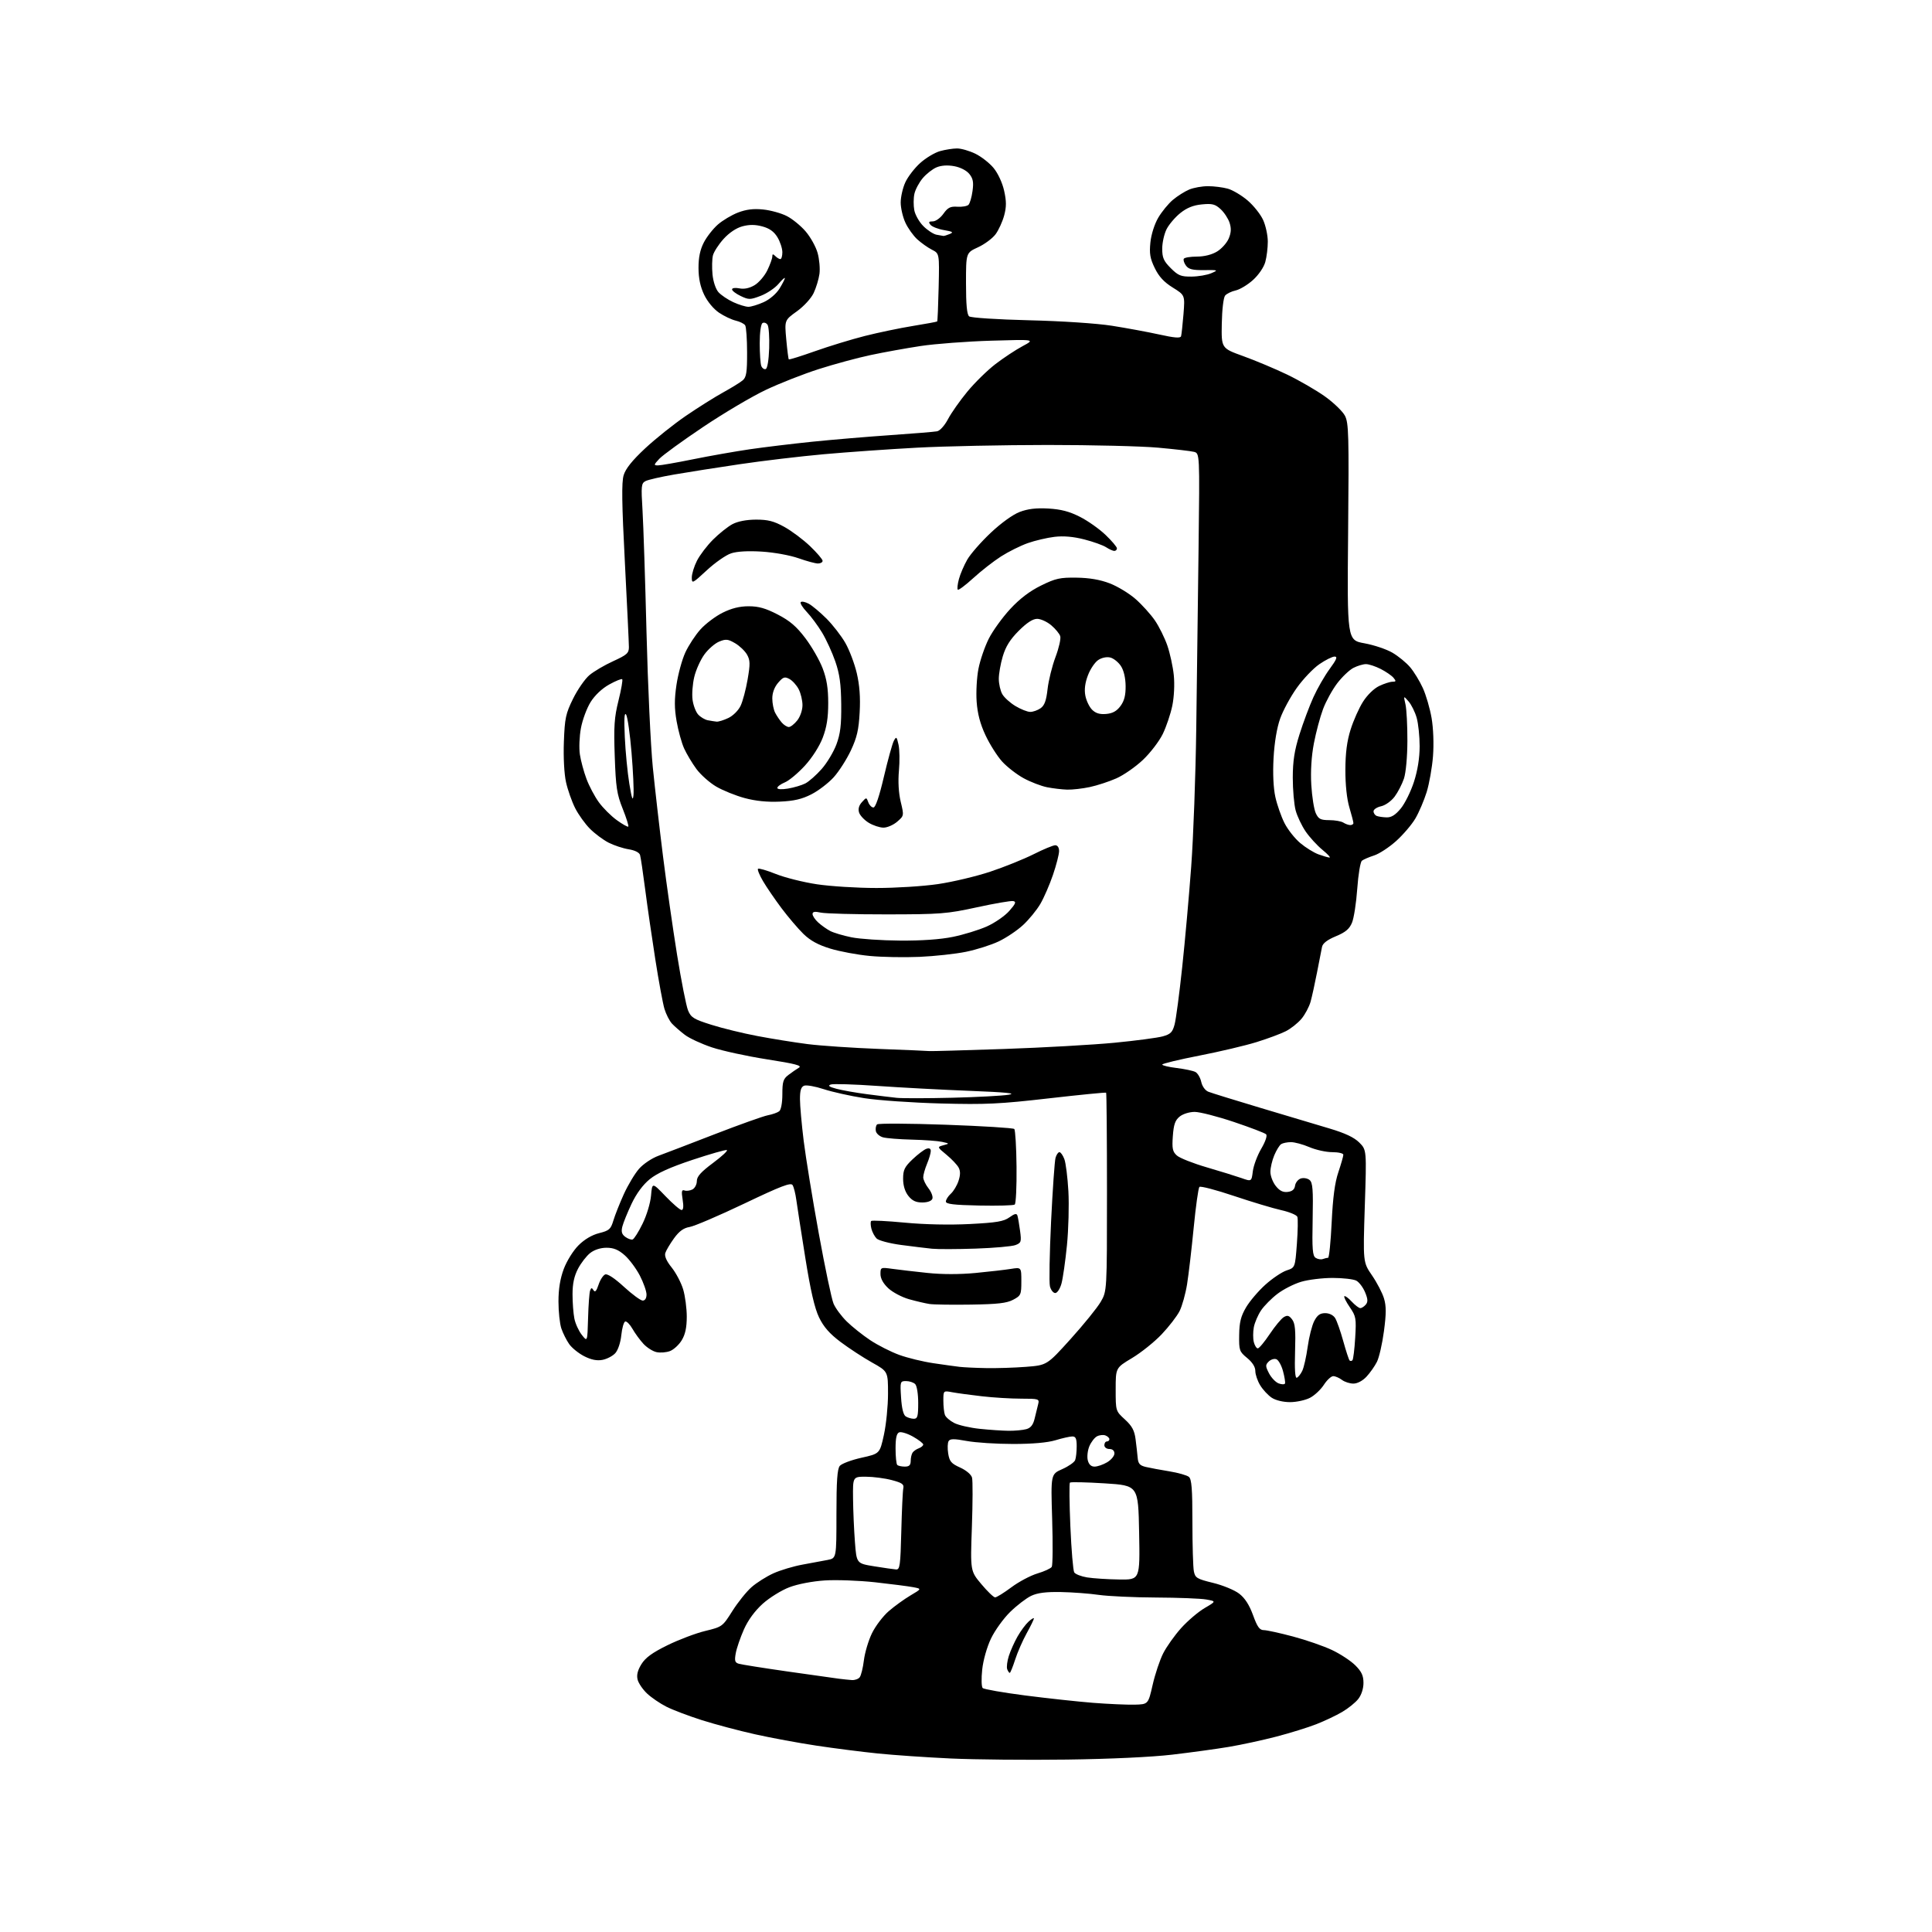 <?xml version="1.0" encoding="UTF-8" standalone="no"?>
<svg 
  version="1.1" 
  xmlns="http://www.w3.org/2000/svg" 
  xmlns:xlink="http://www.w3.org/1999/xlink" 
  xmlns:svg="http://www.w3.org/2000/svg"
  xmlns:rdf="http://www.w3.org/1999/02/22-rdf-syntax-ns#"
  xmlns:cc="http://creativecommons.org/ns#"
  xmlns:dc="http://purl.org/dc/elements/1.1/"
  viewBox="0 0 768 768"
  width="768"
  height="768"
>
<style>svg {background-color: white; }</style>"
<path stroke="none" fill="black" fill-rule="evenodd" d="M424.00,699.46C408.32,699.67 387.62,699.47 378.00,699.03C368.38,698.58 355.32,697.69 349.00,697.04C342.68,696.40 331.72,695.00 324.66,693.94C317.59,692.88 306.57,690.84 300.16,689.41C293.74,687.98 284.23,685.45 279.00,683.79C273.77,682.12 267.45,679.73 264.94,678.46C262.43,677.20 258.97,674.84 257.25,673.23C255.53,671.62 253.82,669.12 253.46,667.68C253.00,665.86 253.46,663.99 254.97,661.54C256.58,658.94 259.29,656.97 265.32,654.01C269.82,651.80 276.58,649.24 280.34,648.33C287.11,646.69 287.22,646.60 291.14,640.39C293.32,636.94 296.75,632.67 298.76,630.91C300.77,629.14 304.68,626.67 307.45,625.42C310.23,624.16 315.43,622.61 319.00,621.96C322.57,621.32 327.07,620.48 329.00,620.10C332.50,619.41 332.50,619.41 332.50,601.87C332.50,588.74 332.83,583.92 333.83,582.71C334.56,581.83 338.44,580.37 342.44,579.48C349.72,577.86 349.72,577.86 351.36,570.40C352.26,566.30 353.00,558.94 353.00,554.06C353.00,545.17 353.00,545.17 346.63,541.61C343.13,539.65 337.53,535.99 334.18,533.48C329.76,530.16 327.42,527.48 325.59,523.70C323.82,520.03 322.21,513.05 320.12,500.00C318.49,489.82 316.89,479.48 316.55,477.00C316.22,474.52 315.55,471.87 315.07,471.10C314.37,469.98 310.56,471.43 295.85,478.45C285.76,483.26 275.99,487.44 274.15,487.74C271.73,488.14 270.00,489.40 267.93,492.25C266.36,494.42 264.80,497.05 264.47,498.08C264.08,499.32 264.94,501.29 266.99,503.84C268.71,505.98 270.76,509.88 271.56,512.52C272.35,515.16 273.00,520.06 273.00,523.41C272.99,527.73 272.41,530.45 271.00,532.77C269.90,534.58 267.80,536.51 266.33,537.07C264.86,537.63 262.44,537.82 260.97,537.49C259.49,537.17 257.16,535.69 255.78,534.20C254.41,532.72 252.44,530.03 251.42,528.24C250.40,526.45 249.09,525.13 248.53,525.32C247.96,525.51 247.27,527.95 246.98,530.75C246.68,533.69 245.67,536.70 244.59,537.90C243.57,539.03 241.27,540.23 239.49,540.57C237.25,540.99 235.03,540.54 232.21,539.11C229.99,537.97 227.30,535.80 226.24,534.27C225.17,532.75 223.79,529.97 223.15,528.10C222.52,526.23 222.00,521.41 222.00,517.39C222.00,512.39 222.67,508.28 224.11,504.42C225.31,501.24 227.86,497.14 229.96,495.04C232.33,492.67 235.31,490.91 238.17,490.19C242.18,489.18 242.79,488.64 243.83,485.17C244.47,483.04 246.34,478.32 247.98,474.70C249.63,471.07 252.35,466.53 254.03,464.61C255.74,462.67 259.17,460.37 261.80,459.42C264.38,458.47 274.47,454.61 284.21,450.83C293.95,447.06 303.40,443.69 305.21,443.34C307.02,443.00 309.06,442.28 309.75,441.74C310.49,441.15 311.00,438.40 311.00,434.95C311.00,430.00 311.35,428.88 313.39,427.32C314.71,426.32 316.59,425.02 317.57,424.43C318.98,423.60 316.26,422.88 304.93,421.11C296.99,419.87 287.12,417.72 283.00,416.35C278.88,414.97 274.02,412.73 272.22,411.35C270.42,409.98 268.12,407.97 267.12,406.90C266.12,405.82 264.78,403.19 264.13,401.05C263.49,398.91 261.85,390.04 260.49,381.33C259.12,372.62 257.31,360.10 256.46,353.50C255.61,346.90 254.70,340.77 254.43,339.87C254.13,338.88 252.36,337.99 249.88,337.60C247.65,337.24 244.07,336.06 241.93,334.97C239.80,333.88 236.47,331.40 234.53,329.46C232.59,327.52 229.93,323.81 228.62,321.22C227.31,318.62 225.68,313.99 225.00,310.93C224.27,307.64 223.92,301.05 224.15,294.87C224.50,285.48 224.88,283.69 227.80,277.75C229.60,274.11 232.51,269.90 234.28,268.40C236.05,266.90 240.31,264.39 243.75,262.83C249.20,260.34 250.00,259.63 250.00,257.24C250.00,255.73 249.28,240.58 248.40,223.57C247.18,200.18 247.06,191.73 247.91,188.91C248.68,186.32 251.32,183.03 256.46,178.23C260.54,174.42 267.85,168.59 272.69,165.28C277.54,161.97 284.20,157.78 287.50,155.97C290.80,154.15 294.29,152.00 295.25,151.18C296.69,149.95 297.00,148.01 296.98,140.10C296.98,134.82 296.63,129.97 296.22,129.33C295.82,128.69 294.13,127.85 292.49,127.46C290.85,127.08 287.84,125.66 285.82,124.30C283.66,122.84 281.22,119.90 279.91,117.16C278.38,113.96 277.68,110.62 277.67,106.50C277.66,102.34 278.31,99.25 279.77,96.41C280.93,94.15 283.44,90.95 285.34,89.28C287.24,87.61 290.87,85.45 293.40,84.48C296.69,83.23 299.56,82.88 303.38,83.28C306.33,83.58 310.55,84.75 312.76,85.88C314.98,87.01 318.36,89.77 320.27,92.01C322.19,94.25 324.33,98.09 325.01,100.55C325.70,103.00 326.03,106.74 325.75,108.86C325.46,110.98 324.42,114.41 323.44,116.49C322.43,118.62 319.53,121.78 316.75,123.77C311.86,127.29 311.86,127.29 312.55,134.90C312.93,139.08 313.38,142.66 313.56,142.85C313.73,143.04 318.41,141.58 323.96,139.61C329.51,137.64 338.44,134.91 343.79,133.55C349.15,132.20 357.75,130.40 362.90,129.57C368.06,128.73 372.40,127.93 372.55,127.78C372.70,127.62 372.96,121.49 373.13,114.14C373.43,100.78 373.43,100.78 370.47,99.27C368.83,98.44 366.21,96.58 364.62,95.13C363.04,93.68 360.91,90.70 359.90,88.50C358.88,86.30 358.04,82.70 358.04,80.50C358.04,78.30 358.86,74.70 359.87,72.50C360.87,70.30 363.53,66.84 365.77,64.82C368.02,62.79 371.58,60.66 373.68,60.07C375.78,59.49 378.82,59.01 380.43,59.01C382.05,59.00 385.31,59.94 387.69,61.09C390.06,62.24 393.34,64.80 394.97,66.78C396.70,68.88 398.45,72.65 399.15,75.79C400.09,79.99 400.10,82.19 399.17,85.65C398.51,88.10 396.98,91.46 395.76,93.11C394.54,94.76 391.39,97.10 388.77,98.30C384.00,100.49 384.00,100.49 384.00,112.62C384.00,121.13 384.37,125.05 385.25,125.76C385.95,126.32 396.37,127.00 409.00,127.31C422.06,127.62 435.91,128.54 442.00,129.49C447.77,130.40 456.24,131.96 460.82,132.97C466.86,134.31 469.23,134.50 469.49,133.66C469.68,133.02 470.11,129.09 470.45,124.92C471.05,117.33 471.05,117.33 466.18,114.30C462.70,112.14 460.66,109.93 459.03,106.55C457.17,102.73 456.85,100.79 457.30,96.37C457.63,93.19 458.93,89.09 460.41,86.56C461.81,84.17 464.43,80.97 466.23,79.45C468.03,77.94 470.95,76.09 472.72,75.35C474.49,74.61 477.86,74.00 480.22,74.01C482.57,74.01 486.10,74.46 488.07,75.00C490.03,75.55 493.57,77.66 495.95,79.69C498.33,81.72 501.10,85.21 502.11,87.44C503.13,89.67 503.96,93.53 503.97,96.00C503.98,98.47 503.53,102.14 502.97,104.15C502.39,106.25 500.32,109.29 498.09,111.30C495.97,113.22 492.86,115.09 491.18,115.46C489.51,115.83 487.63,116.75 487.00,117.50C486.35,118.28 485.78,123.08 485.68,128.65C485.50,138.43 485.50,138.43 494.21,141.57C499.00,143.30 506.84,146.59 511.64,148.89C516.43,151.20 523.20,155.11 526.68,157.59C530.16,160.07 533.74,163.54 534.65,165.29C536.12,168.14 536.26,172.99 535.90,211.47C535.50,254.47 535.50,254.47 542.39,255.72C546.18,256.41 551.19,258.09 553.53,259.47C555.87,260.84 559.03,263.43 560.55,265.23C562.08,267.03 564.35,270.75 565.60,273.50C566.86,276.25 568.42,281.62 569.08,285.43C569.78,289.55 570.01,295.69 569.64,300.59C569.29,305.11 568.15,311.54 567.12,314.87C566.08,318.20 564.07,322.92 562.64,325.35C561.22,327.78 557.77,331.82 554.99,334.32C552.21,336.82 548.26,339.41 546.22,340.06C544.17,340.72 541.99,341.66 541.38,342.15C540.76,342.63 539.93,347.64 539.53,353.27C539.14,358.89 538.19,364.98 537.44,366.79C536.40,369.29 534.86,370.59 531.02,372.18C527.63,373.59 525.82,374.98 525.53,376.39C525.29,377.55 524.40,382.10 523.55,386.50C522.70,390.90 521.54,396.17 520.97,398.22C520.39,400.26 518.76,403.32 517.34,405.01C515.91,406.70 513.12,408.92 511.12,409.93C509.13,410.94 503.90,412.89 499.50,414.25C495.10,415.62 484.87,418.04 476.76,419.62C468.65,421.20 462.01,422.81 462.01,423.18C462.00,423.55 464.59,424.17 467.75,424.55C470.91,424.94 474.25,425.64 475.17,426.12C476.09,426.59 477.14,428.37 477.51,430.06C477.91,431.86 479.08,433.48 480.34,433.98C481.53,434.46 490.82,437.33 501.00,440.38C511.18,443.43 523.53,447.12 528.45,448.58C534.72,450.45 538.27,452.12 540.33,454.17C543.26,457.11 543.26,457.11 542.53,479.44C541.81,501.77 541.81,501.77 545.39,506.98C547.36,509.85 549.51,513.97 550.16,516.15C551.08,519.20 551.07,522.16 550.14,529.16C549.48,534.15 548.22,539.64 547.35,541.36C546.48,543.09 544.61,545.74 543.20,547.25C541.66,548.90 539.57,550.00 538.00,550.00C536.56,550.00 534.51,549.34 533.44,548.53C532.37,547.72 530.83,547.05 530.00,547.04C529.17,547.03 527.49,548.58 526.26,550.48C525.03,552.38 522.56,554.71 520.76,555.64C518.97,556.58 515.42,557.36 512.87,557.37C510.12,557.38 507.15,556.67 505.57,555.64C504.10,554.68 502.03,552.45 500.96,550.70C499.88,548.94 499.01,546.38 499.01,545.00C499.02,543.39 497.86,541.55 495.76,539.82C492.67,537.28 492.50,536.80 492.59,530.68C492.66,525.62 493.25,523.25 495.31,519.73C496.76,517.25 500.23,513.18 503.01,510.68C505.79,508.18 509.59,505.63 511.44,505.02C514.82,503.90 514.82,503.90 515.53,494.48C515.92,489.29 516.00,484.45 515.72,483.71C515.43,482.97 512.57,481.78 509.35,481.06C506.13,480.35 497.66,477.80 490.53,475.41C483.39,473.01 477.21,471.39 476.78,471.82C476.36,472.24 475.34,479.54 474.51,488.04C473.68,496.54 472.50,506.65 471.88,510.50C471.26,514.35 469.92,519.16 468.89,521.20C467.86,523.23 464.65,527.38 461.76,530.43C458.87,533.47 453.57,537.71 450.00,539.85C443.50,543.74 443.50,543.74 443.50,552.32C443.50,560.90 443.50,560.90 447.16,564.25C449.99,566.84 450.95,568.61 451.40,572.05C451.72,574.50 452.10,577.84 452.24,579.47C452.45,581.85 453.09,582.57 455.50,583.14C457.15,583.53 461.36,584.31 464.85,584.88C468.34,585.45 471.82,586.44 472.60,587.08C473.70,588.00 474.00,591.83 474.00,605.00C474.00,614.21 474.26,623.04 474.58,624.62C475.10,627.24 475.79,627.65 482.18,629.21C486.05,630.15 490.72,632.07 492.56,633.48C494.85,635.22 496.59,637.92 498.09,642.01C499.81,646.75 500.71,648.00 502.38,648.00C503.55,648.00 508.77,649.15 514.00,650.54C519.23,651.93 526.20,654.35 529.50,655.91C532.80,657.47 536.96,660.21 538.75,661.99C541.26,664.50 542.00,666.09 542.00,668.98C542.00,671.26 541.19,673.76 539.93,675.37C538.79,676.82 535.91,679.14 533.53,680.53C531.16,681.93 526.53,684.12 523.25,685.40C519.98,686.69 512.84,688.90 507.40,690.32C501.95,691.74 493.45,693.58 488.50,694.41C483.55,695.24 473.43,696.63 466.00,697.50C457.86,698.46 441.19,699.24 424.00,699.46zM450.96,677.63C456.43,677.50 456.43,677.50 458.19,669.77C459.16,665.52 461.04,659.87 462.39,657.22C463.73,654.58 466.94,650.06 469.53,647.18C472.12,644.30 476.31,640.73 478.85,639.24C483.48,636.53 483.48,636.53 479.49,635.82C477.29,635.43 468.30,635.08 459.50,635.04C450.70,635.00 440.48,634.52 436.78,633.99C433.08,633.45 426.31,632.95 421.74,632.86C415.78,632.75 412.43,633.18 409.91,634.37C407.98,635.29 404.22,638.17 401.56,640.77C398.90,643.37 395.47,648.14 393.93,651.36C392.31,654.76 390.85,659.93 390.44,663.69C390.06,667.24 390.14,670.54 390.63,671.02C391.11,671.50 398.70,672.83 407.50,673.97C416.30,675.10 428.45,676.42 434.50,676.90C440.55,677.37 447.96,677.70 450.96,677.63zM338.63,667.85C339.80,667.93 341.20,667.44 341.74,666.75C342.29,666.06 343.04,663.02 343.41,660.00C343.78,656.98 345.21,652.15 346.60,649.28C347.99,646.40 351.01,642.43 353.31,640.44C355.61,638.45 359.50,635.65 361.95,634.20C366.41,631.57 366.41,631.57 362.95,630.92C361.05,630.56 354.27,629.69 347.87,628.98C341.47,628.28 332.47,627.95 327.87,628.25C322.97,628.57 317.14,629.68 313.80,630.95C310.66,632.14 305.90,635.09 303.21,637.50C300.08,640.32 297.39,643.98 295.73,647.70C294.31,650.89 292.85,655.14 292.48,657.15C291.93,660.18 292.13,660.90 293.66,661.36C294.67,661.67 303.38,663.05 313.00,664.43C322.62,665.81 331.85,667.11 333.50,667.32C335.15,667.53 337.46,667.77 338.63,667.85zM401.39,665.00C401.14,665.00 400.69,664.34 400.38,663.54C400.07,662.74 400.36,660.38 401.02,658.29C401.68,656.21 403.25,652.70 404.51,650.50C405.76,648.30 407.74,645.64 408.90,644.59C410.05,643.55 411.00,642.99 411.00,643.36C411.00,643.73 409.70,646.39 408.11,649.27C406.52,652.14 404.46,656.86 403.53,659.75C402.60,662.64 401.64,665.00 401.39,665.00zM395.57,634.98C396.16,634.99 399.07,633.19 402.03,630.98C405.00,628.76 409.67,626.29 412.41,625.47C415.15,624.66 417.70,623.48 418.09,622.85C418.48,622.22 418.55,613.67 418.25,603.86C417.70,586.02 417.70,586.02 422.24,584.01C424.74,582.91 427.06,581.29 427.39,580.42C427.73,579.55 428.00,577.07 428.00,574.92C428.00,571.85 427.62,571.00 426.25,571.01C425.29,571.02 422.29,571.69 419.59,572.51C416.42,573.47 410.45,574.00 402.71,574.00C396.12,574.00 387.83,573.47 384.29,572.81C379.23,571.88 377.69,571.89 377.09,572.86C376.67,573.53 376.60,575.75 376.92,577.79C377.43,580.95 378.13,581.78 381.68,583.38C384.10,584.48 386.07,586.15 386.40,587.38C386.71,588.55 386.68,597.38 386.34,607.00C385.72,624.50 385.72,624.50 390.11,629.73C392.52,632.61 394.98,634.97 395.57,634.98zM444.84,627.87C453.17,628.00 453.17,628.00 452.82,609.25C452.47,590.50 452.47,590.50 439.16,589.66C431.84,589.20 425.61,589.06 425.31,589.36C425.01,589.66 425.09,597.51 425.49,606.82C425.89,616.12 426.58,624.32 427.02,625.04C427.47,625.76 429.78,626.66 432.16,627.05C434.55,627.43 440.25,627.81 444.84,627.87zM356.20,623.88C357.72,623.99 357.94,622.35 358.28,608.75C358.49,600.36 358.85,592.64 359.08,591.59C359.42,590.03 358.59,589.44 354.50,588.36C351.75,587.63 347.14,587.03 344.25,587.02C339.00,587.00 339.00,587.00 339.10,595.75C339.15,600.56 339.49,608.33 339.85,613.00C340.50,621.50 340.50,621.50 347.50,622.63C351.35,623.25 355.27,623.82 356.20,623.88zM359.67,583.00C361.42,583.00 362.00,582.44 362.02,580.75C362.02,579.51 362.36,578.02 362.77,577.43C363.17,576.84 364.29,576.06 365.25,575.71C366.21,575.35 367.00,574.68 367.00,574.22C367.00,573.75 365.18,572.35 362.95,571.09C360.73,569.84 358.25,569.07 357.45,569.38C356.41,569.78 356.00,571.59 356.00,575.80C356.00,579.03 356.30,581.97 356.67,582.33C357.03,582.70 358.38,583.00 359.67,583.00zM435.11,583.00C436.26,583.00 438.50,582.23 440.10,581.28C441.69,580.34 443.00,578.77 443.00,577.78C443.00,576.67 442.25,576.00 441.00,576.00C439.89,576.00 439.00,575.33 439.00,574.50C439.00,573.67 439.45,573.00 440.00,573.00C440.55,573.00 441.00,572.60 441.00,572.11C441.00,571.62 440.29,570.94 439.43,570.61C438.56,570.28 437.05,570.44 436.06,570.97C435.08,571.49 433.71,573.28 433.02,574.94C432.34,576.60 432.06,579.09 432.41,580.48C432.83,582.16 433.73,583.00 435.11,583.00zM401.00,568.76C403.48,568.78 406.61,568.49 407.97,568.11C409.72,567.63 410.68,566.42 411.27,563.96C411.73,562.06 412.36,559.49 412.67,558.25C413.22,556.07 413.00,556.00 405.87,555.99C401.81,555.99 394.78,555.56 390.23,555.03C385.68,554.51 380.39,553.79 378.48,553.43C375.00,552.78 375.00,552.78 375.00,556.81C375.00,559.02 375.28,561.56 375.62,562.46C375.96,563.35 377.62,564.79 379.30,565.65C380.98,566.52 385.54,567.57 389.43,567.98C393.32,568.39 398.52,568.74 401.00,568.76zM363.25,563.98C364.73,564.00 365.00,563.04 365.00,557.70C365.00,554.13 364.48,550.88 363.80,550.20C363.14,549.54 361.51,549.00 360.18,549.00C357.83,549.00 357.78,549.17 358.19,555.57C358.46,559.84 359.11,562.46 360.05,563.05C360.85,563.56 362.29,563.98 363.25,563.98zM510.81,549.95C510.98,549.51 510.62,547.29 510.01,545.02C509.40,542.75 508.21,540.63 507.37,540.31C506.53,539.99 505.16,540.41 504.33,541.24C502.98,542.59 503.00,543.09 504.46,545.93C505.37,547.67 507.09,549.48 508.30,549.93C509.51,550.38 510.64,550.39 510.81,549.95zM515.48,547.68C516.04,547.50 517.03,546.26 517.67,544.93C518.32,543.59 519.28,539.30 519.82,535.40C520.36,531.49 521.53,526.88 522.42,525.15C523.65,522.78 524.73,522.00 526.79,522.00C528.42,522.00 530.01,522.79 530.75,523.97C531.42,525.05 532.87,529.16 533.96,533.11C535.06,537.06 536.19,540.52 536.48,540.81C536.76,541.10 537.27,541.06 537.61,540.73C537.94,540.39 538.44,536.38 538.71,531.81C539.18,524.04 539.04,523.25 536.56,519.63C535.10,517.51 534.12,515.54 534.40,515.27C534.67,515.00 535.98,515.95 537.31,517.39C538.64,518.82 540.19,520.00 540.74,520.00C541.30,520.00 542.28,519.36 542.93,518.59C543.83,517.50 543.76,516.37 542.63,513.67C541.83,511.74 540.26,509.67 539.15,509.08C538.04,508.49 533.81,508.00 529.75,508.00C525.69,508.00 520.05,508.69 517.23,509.53C514.40,510.36 510.16,512.52 507.81,514.32C505.45,516.11 502.52,519.08 501.29,520.90C500.06,522.73 498.76,525.75 498.41,527.61C498.07,529.47 498.06,532.11 498.41,533.49C498.76,534.87 499.47,536.00 499.99,536.00C500.52,536.00 502.64,533.45 504.72,530.34C506.80,527.23 509.31,524.19 510.31,523.59C511.75,522.72 512.43,522.91 513.64,524.50C514.84,526.08 515.08,528.78 514.81,537.26C514.59,544.24 514.82,547.90 515.48,547.68zM392.00,543.84C396.12,543.92 403.25,543.70 407.84,543.34C416.18,542.69 416.18,542.69 425.60,532.26C430.77,526.53 436.14,519.91 437.52,517.55C440.04,513.26 440.04,513.26 440.04,473.98C440.04,452.38 439.89,434.55 439.70,434.37C439.52,434.19 429.28,435.20 416.94,436.61C397.38,438.86 391.87,439.12 374.00,438.65C362.73,438.35 349.00,437.40 343.50,436.53C338.00,435.67 330.76,434.05 327.41,432.95C324.06,431.85 320.57,431.23 319.66,431.58C318.44,432.04 318.00,433.46 318.00,436.89C318.00,439.46 318.67,446.95 319.48,453.53C320.30,460.11 322.99,476.63 325.46,490.22C327.93,503.82 330.58,516.42 331.35,518.22C332.11,520.03 334.47,523.21 336.58,525.29C338.69,527.37 342.90,530.73 345.94,532.75C348.98,534.77 354.18,537.40 357.48,538.60C360.79,539.80 366.88,541.28 371.00,541.89C375.12,542.50 379.85,543.16 381.50,543.35C383.15,543.54 387.88,543.77 392.00,543.84zM233.77,523.98C233.91,518.77 234.28,513.84 234.57,513.03C235.01,511.82 235.26,511.80 235.94,512.90C236.53,513.85 237.10,513.22 237.93,510.71C238.57,508.77 239.76,506.92 240.58,506.61C241.49,506.26 244.34,508.13 248.02,511.52C251.30,514.53 254.66,517.00 255.49,517.00C256.42,517.00 257.00,516.07 257.00,514.59C257.00,513.27 255.80,509.88 254.34,507.05C252.87,504.23 250.16,500.59 248.30,498.96C245.82,496.78 243.92,496.00 241.10,496.00C238.73,496.00 236.26,496.80 234.61,498.09C233.14,499.25 230.96,502.06 229.77,504.34C228.24,507.27 227.59,510.28 227.59,514.50C227.59,517.80 227.92,522.14 228.32,524.15C228.72,526.16 230.05,529.07 231.28,530.63C233.50,533.46 233.50,533.46 233.77,523.98zM386.00,518.60C378.57,518.72 371.15,518.60 369.50,518.36C367.85,518.11 364.19,517.25 361.36,516.46C358.53,515.66 354.82,513.70 353.11,512.10C351.10,510.22 350.00,508.23 350.00,506.46C350.00,503.77 350.08,503.74 354.75,504.39C357.36,504.75 363.63,505.48 368.67,506.01C374.47,506.62 381.48,506.62 387.74,506.03C393.18,505.51 399.52,504.78 401.82,504.41C406.00,503.74 406.00,503.74 406.00,509.35C406.00,514.65 405.82,515.04 402.75,516.67C400.20,518.03 396.57,518.44 386.00,518.60zM419.47,514.00C418.68,514.00 417.74,512.80 417.37,511.34C417.00,509.88 417.21,498.29 417.82,485.59C418.44,472.89 419.23,461.49 419.59,460.25C419.94,459.01 420.64,458.00 421.14,458.00C421.64,458.00 422.52,459.24 423.09,460.75C423.67,462.26 424.39,468.00 424.70,473.50C425.01,479.00 424.75,488.68 424.13,495.00C423.50,501.32 422.52,508.19 421.95,510.25C421.36,512.35 420.28,514.00 419.47,514.00zM525.83,500.49C526.56,500.22 527.51,500.00 527.93,500.00C528.35,500.00 528.99,493.66 529.36,485.91C529.84,476.00 530.62,470.09 532.02,465.95C533.11,462.71 534.00,459.60 534.00,459.03C534.00,458.46 532.01,458.00 529.58,458.00C527.15,458.00 523.07,457.10 520.50,456.00C517.93,454.90 514.63,454.01 513.17,454.02C511.70,454.02 509.95,454.38 509.29,454.80C508.62,455.22 507.39,457.23 506.54,459.25C505.69,461.28 505.00,464.24 505.00,465.83C505.00,467.43 505.95,469.94 507.12,471.42C508.64,473.35 509.97,474.02 511.87,473.81C513.70,473.59 514.60,472.83 514.81,471.30C514.99,470.09 516.02,468.81 517.11,468.46C518.20,468.12 519.77,468.39 520.59,469.08C521.82,470.10 522.04,472.89 521.80,484.69C521.55,496.60 521.76,499.23 523.00,500.02C523.83,500.55 525.10,500.76 525.83,500.49zM387.84,496.34C380.50,496.59 372.70,496.61 370.50,496.39C368.30,496.17 362.77,495.49 358.21,494.89C353.64,494.28 349.27,493.13 348.46,492.32C347.66,491.52 346.72,489.75 346.38,488.38C346.04,487.02 346.01,485.66 346.31,485.36C346.62,485.05 352.63,485.35 359.68,486.02C367.55,486.77 377.52,486.98 385.50,486.57C396.20,486.02 398.99,485.55 401.27,483.91C403.32,482.43 404.14,482.25 404.44,483.21C404.67,483.92 405.14,486.64 405.49,489.25C406.08,493.65 405.94,494.07 403.65,494.94C402.29,495.46 395.18,496.09 387.84,496.34zM251.46,492.72C252.03,492.56 253.82,489.74 255.42,486.46C257.08,483.09 258.54,478.22 258.80,475.25C259.25,469.99 259.25,469.99 264.54,475.50C267.45,478.52 270.32,481.00 270.93,481.00C271.65,481.00 271.80,479.60 271.36,476.87C270.83,473.57 270.98,472.83 272.10,473.23C272.87,473.51 274.29,473.32 275.25,472.83C276.21,472.33 277.00,470.84 277.00,469.51C277.00,467.69 278.61,465.89 283.44,462.29C286.98,459.66 289.46,457.35 288.94,457.17C288.42,456.98 282.26,458.74 275.25,461.07C266.31,464.05 261.24,466.34 258.28,468.75C255.56,470.97 252.99,474.45 251.06,478.52C249.42,482.00 247.77,486.07 247.39,487.58C246.88,489.63 247.17,490.65 248.56,491.67C249.58,492.42 250.89,492.89 251.46,492.72zM403.37,478.83C402.89,479.20 396.54,479.37 389.25,479.22C379.10,479.01 376.00,478.63 376.00,477.63C376.00,476.90 376.88,475.51 377.96,474.53C379.04,473.56 380.42,471.26 381.02,469.43C381.80,467.08 381.81,465.52 381.07,464.13C380.49,463.04 378.32,460.76 376.26,459.05C372.50,455.95 372.50,455.95 375.00,455.26C377.50,454.58 377.50,454.58 374.50,453.91C372.85,453.54 367.45,453.14 362.50,453.02C357.55,452.90 352.38,452.49 351.01,452.11C349.63,451.72 348.35,450.60 348.16,449.60C347.97,448.60 348.19,447.42 348.66,446.97C349.12,446.52 361.41,446.58 375.97,447.10C390.53,447.62 402.78,448.38 403.19,448.79C403.60,449.20 404.01,455.98 404.09,463.85C404.17,471.72 403.85,478.46 403.37,478.83zM366.60,478.00C364.06,478.00 362.60,477.30 361.07,475.37C359.73,473.66 359.00,471.26 359.00,468.57C359.00,465.06 359.59,463.85 362.75,460.85C364.81,458.89 367.29,457.01 368.25,456.67C369.41,456.27 370.00,456.57 370.00,457.56C370.00,458.39 369.32,460.68 368.50,462.65C367.68,464.63 367.00,467.03 367.00,467.99C367.00,468.95 367.94,470.93 369.10,472.39C370.25,473.86 370.94,475.72 370.63,476.53C370.28,477.43 368.73,478.00 366.60,478.00zM498.02,465.59C498.31,463.32 499.81,459.29 501.37,456.63C503.05,453.76 503.83,451.43 503.30,450.90C502.80,450.40 497.04,448.20 490.50,446.00C483.95,443.80 476.93,442.00 474.91,442.00C472.81,442.00 470.24,442.80 468.94,443.85C467.14,445.30 466.56,446.98 466.22,451.60C465.86,456.58 466.11,457.79 467.81,459.32C468.91,460.33 474.25,462.44 479.66,464.02C485.07,465.60 491.30,467.53 493.50,468.30C497.50,469.72 497.50,469.72 498.02,465.59zM378.50,436.37C388.40,436.13 398.52,435.59 401.00,435.17C404.26,434.62 400.00,434.20 385.50,433.63C374.50,433.20 357.96,432.32 348.74,431.67C339.52,431.02 331.19,430.77 330.24,431.11C328.97,431.58 329.58,432.03 332.50,432.81C334.70,433.40 340.10,434.36 344.50,434.94C348.90,435.52 354.30,436.18 356.50,436.41C358.70,436.63 368.60,436.61 378.50,436.37zM369.50,417.82C370.05,417.90 383.32,417.52 399.00,416.99C414.68,416.45 434.48,415.33 443.00,414.51C451.52,413.69 460.17,412.54 462.22,411.97C465.35,411.09 466.10,410.33 466.93,407.21C467.47,405.17 468.83,394.95 469.94,384.50C471.06,374.05 472.67,356.05 473.52,344.50C474.38,332.95 475.28,308.20 475.53,289.50C475.78,270.80 476.20,238.56 476.45,217.85C476.91,180.19 476.91,180.19 474.60,179.61C473.32,179.29 466.93,178.55 460.39,177.96C453.85,177.36 434.10,176.88 416.50,176.88C398.90,176.89 375.50,177.37 364.50,177.96C353.50,178.55 336.85,179.72 327.50,180.56C318.15,181.40 303.07,183.19 294.00,184.54C284.93,185.88 273.23,187.72 268.00,188.63C262.77,189.53 257.66,190.70 256.63,191.23C254.91,192.12 254.81,193.08 255.41,202.85C255.76,208.71 256.48,230.60 257.00,251.50C257.52,272.40 258.65,296.48 259.50,305.00C260.36,313.52 262.19,329.50 263.57,340.50C264.95,351.50 267.46,369.05 269.14,379.50C270.82,389.95 272.79,399.93 273.52,401.68C274.68,404.48 275.80,405.17 282.76,407.36C287.11,408.74 295.36,410.76 301.09,411.84C306.82,412.93 315.77,414.37 321.00,415.04C326.23,415.71 339.05,416.57 349.50,416.97C359.95,417.36 368.95,417.74 369.50,417.82zM365.50,380.37C359.45,380.63 350.53,380.47 345.69,380.00C340.84,379.54 333.81,378.23 330.07,377.09C325.24,375.62 322.14,373.93 319.38,371.25C317.25,369.17 313.33,364.57 310.68,361.04C308.03,357.50 304.71,352.65 303.31,350.26C301.90,347.87 301.01,345.66 301.31,345.36C301.61,345.05 304.80,345.98 308.40,347.42C312.00,348.86 319.34,350.70 324.72,351.51C330.10,352.32 340.74,352.99 348.37,352.99C356.00,353.00 367.03,352.30 372.87,351.44C378.72,350.58 388.07,348.36 393.66,346.50C399.25,344.64 407.00,341.51 410.89,339.56C414.77,337.60 418.64,336.00 419.48,336.00C420.40,336.00 421.00,336.91 421.00,338.32C421.00,339.60 419.91,343.85 418.58,347.75C417.25,351.66 414.98,356.88 413.54,359.34C412.09,361.81 409.00,365.59 406.66,367.74C404.33,369.90 399.96,372.82 396.96,374.24C393.96,375.66 388.12,377.51 384.00,378.35C379.88,379.20 371.55,380.10 365.50,380.37zM357.79,373.90C366.33,373.96 373.84,373.44 378.79,372.42C383.03,371.56 389.10,369.69 392.28,368.28C395.45,366.86 399.48,364.08 401.21,362.10C403.75,359.22 404.05,358.44 402.75,358.19C401.86,358.02 395.36,359.13 388.32,360.67C376.40,363.26 373.89,363.46 352.50,363.48C339.85,363.49 328.04,363.17 326.25,362.77C323.88,362.25 323.00,362.40 323.00,363.35C323.00,364.07 324.01,365.57 325.25,366.70C326.49,367.83 328.62,369.34 330.00,370.07C331.38,370.80 335.20,371.93 338.50,372.60C341.80,373.26 350.48,373.85 357.79,373.90zM528.50,340.89C529.05,340.91 527.79,339.54 525.71,337.84C523.62,336.13 520.63,332.87 519.05,330.58C517.48,328.29 515.67,324.49 515.04,322.15C514.41,319.80 513.90,313.94 513.90,309.12C513.92,302.45 514.55,298.35 516.57,291.93C518.03,287.29 520.51,280.65 522.09,277.17C523.66,273.69 526.57,268.63 528.56,265.92C531.34,262.13 531.79,261.00 530.52,261.00C529.61,261.00 526.88,262.36 524.46,264.03C522.04,265.69 518.01,269.92 515.51,273.43C513.00,276.94 510.02,282.45 508.88,285.66C507.57,289.34 506.60,295.15 506.26,301.34C505.92,307.56 506.19,313.27 506.98,316.84C507.67,319.95 509.30,324.60 510.60,327.18C511.90,329.75 514.72,333.33 516.87,335.13C519.02,336.94 522.29,338.96 524.14,339.63C525.99,340.30 527.95,340.87 528.50,340.89zM249.76,328.58C250.00,328.34 248.99,325.14 247.53,321.48C245.21,315.69 244.80,312.96 244.37,300.66C243.95,288.73 244.18,285.24 245.86,278.50C246.95,274.11 247.62,270.28 247.34,270.01C247.06,269.73 244.74,270.67 242.17,272.10C239.28,273.71 236.46,276.38 234.76,279.10C233.26,281.52 231.53,286.17 230.93,289.44C230.32,292.70 230.13,297.41 230.51,299.90C230.88,302.39 232.06,306.75 233.13,309.61C234.19,312.46 236.40,316.64 238.04,318.89C239.67,321.15 242.88,324.35 245.16,326.00C247.45,327.66 249.52,328.82 249.76,328.58zM351.19,329.00C349.71,328.99 347.08,328.13 345.34,327.07C343.60,326.01 341.87,324.17 341.50,323.00C341.05,321.58 341.43,320.18 342.62,318.87C344.41,316.89 344.42,316.89 345.17,318.94C345.59,320.07 346.51,321.00 347.22,320.99C348.03,320.99 349.55,316.53 351.37,308.74C352.95,302.01 354.72,295.60 355.31,294.50C356.29,292.67 356.45,292.80 357.17,296.00C357.61,297.93 357.68,302.58 357.34,306.34C356.95,310.70 357.21,315.19 358.05,318.73C359.38,324.25 359.37,324.28 356.64,326.64C355.13,327.94 352.68,329.00 351.19,329.00zM536.75,327.98C537.44,327.99 538.00,327.63 538.00,327.18C538.00,326.73 537.28,323.93 536.39,320.95C535.39,317.58 534.79,311.93 534.81,306.01C534.83,299.29 535.44,294.59 536.89,290.00C538.01,286.43 540.23,281.44 541.83,278.93C543.53,276.25 546.20,273.66 548.27,272.68C550.21,271.76 552.58,271.00 553.52,271.00C554.98,271.00 555.04,270.75 553.94,269.43C553.22,268.56 550.93,266.99 548.86,265.93C546.78,264.87 544.14,264.00 542.99,264.00C541.84,264.00 539.59,264.68 537.99,265.50C536.39,266.33 533.51,269.07 531.58,271.60C529.65,274.13 527.11,278.74 525.94,281.85C524.77,284.96 523.13,291.10 522.29,295.50C521.31,300.66 520.94,306.52 521.26,312.00C521.54,316.68 522.34,321.74 523.04,323.25C524.13,325.59 524.93,326.00 528.41,326.02C530.66,326.02 533.17,326.47 534.00,327.00C534.83,327.53 536.06,327.98 536.75,327.98zM551.18,324.92C553.09,324.98 554.70,323.97 556.84,321.38C558.48,319.38 560.84,314.61 562.08,310.76C563.54,306.21 564.33,301.28 564.33,296.64C564.33,292.71 563.80,287.63 563.15,285.34C562.51,283.06 561.06,280.13 559.94,278.84C557.90,276.50 557.90,276.50 558.70,280.00C559.14,281.93 559.48,288.45 559.46,294.50C559.44,300.89 558.86,307.18 558.09,309.50C557.35,311.70 555.69,314.93 554.39,316.67C553.05,318.45 550.71,320.12 549.01,320.50C547.36,320.86 546.00,321.76 546.00,322.50C546.00,323.23 546.56,324.06 547.25,324.34C547.94,324.62 549.70,324.88 551.18,324.92zM251.82,316.03C252.01,314.12 251.66,306.51 251.04,299.12C250.43,291.73 249.46,284.97 248.90,284.09C248.19,282.98 248.03,285.66 248.37,293.00C248.63,298.77 249.44,307.10 250.16,311.50C251.17,317.64 251.56,318.69 251.82,316.03zM310.00,318.66C305.02,318.89 300.32,318.41 296.00,317.24C292.43,316.28 287.34,314.22 284.71,312.68C282.07,311.13 278.53,307.98 276.83,305.68C275.14,303.38 272.94,299.70 271.94,297.50C270.95,295.30 269.61,290.44 268.96,286.69C268.06,281.53 268.05,278.03 268.91,272.22C269.54,268.01 271.11,262.25 272.41,259.41C273.71,256.58 276.43,252.43 278.45,250.19C280.47,247.95 284.44,244.96 287.26,243.56C290.79,241.80 294.02,241.00 297.61,241.00C301.55,241.00 304.38,241.80 309.16,244.28C313.98,246.77 316.62,249.03 320.15,253.70C322.71,257.08 325.80,262.47 327.02,265.68C328.64,269.93 329.23,273.66 329.23,279.50C329.23,285.31 328.64,289.07 327.05,293.25C325.74,296.67 322.87,301.17 319.95,304.37C317.24,307.32 313.68,310.31 312.02,310.99C310.36,311.68 309.00,312.68 309.00,313.21C309.00,313.79 310.69,313.89 313.25,313.47C315.59,313.08 318.69,312.16 320.14,311.42C321.59,310.67 324.51,308.09 326.64,305.67C328.76,303.26 331.40,298.86 332.50,295.89C334.06,291.67 334.48,288.21 334.40,280.00C334.32,271.93 333.78,267.99 332.07,263.00C330.84,259.43 328.47,254.25 326.81,251.50C325.15,248.75 322.41,245.04 320.71,243.26C319.02,241.49 317.94,239.72 318.32,239.35C318.70,238.97 320.11,239.26 321.47,239.98C322.82,240.71 326.00,243.37 328.54,245.90C331.07,248.43 334.44,252.78 336.04,255.58C337.64,258.37 339.68,263.77 340.58,267.58C341.70,272.36 342.06,277.18 341.73,283.17C341.36,290.09 340.65,293.16 338.24,298.30C336.58,301.84 333.51,306.64 331.43,308.95C329.34,311.26 325.35,314.32 322.56,315.74C318.77,317.68 315.62,318.41 310.00,318.66zM424.20,313.89C422.17,313.83 418.58,313.40 416.22,312.94C413.87,312.47 409.68,310.86 406.92,309.36C404.15,307.85 400.29,304.85 398.33,302.69C396.38,300.52 393.41,295.83 391.75,292.27C389.64,287.77 388.57,283.71 388.23,278.92C387.96,275.13 388.28,269.23 388.96,265.81C389.63,262.38 391.48,257.02 393.06,253.88C394.64,250.75 398.47,245.45 401.56,242.11C405.36,238.00 409.33,234.98 413.80,232.78C419.61,229.92 421.35,229.53 427.96,229.63C433.07,229.70 437.32,230.43 441.15,231.90C444.25,233.09 448.88,235.90 451.42,238.14C453.97,240.38 457.42,244.20 459.09,246.63C460.75,249.05 462.98,253.55 464.04,256.62C465.10,259.70 466.25,264.99 466.60,268.39C466.97,272.00 466.72,277.05 466.01,280.53C465.33,283.81 463.63,288.87 462.22,291.77C460.81,294.66 457.26,299.30 454.33,302.07C451.40,304.84 446.64,308.15 443.75,309.42C440.86,310.70 436.12,312.25 433.20,312.87C430.29,313.49 426.24,313.95 424.20,313.89zM313.58,289.00C314.28,289.00 315.79,287.81 316.93,286.37C318.11,284.87 319.00,282.26 319.00,280.32C319.00,278.44 318.32,275.59 317.49,273.98C316.66,272.37 315.00,270.54 313.80,269.90C311.92,268.89 311.31,269.10 309.31,271.42C307.85,273.13 307.00,275.39 307.00,277.62C307.00,279.55 307.51,282.11 308.13,283.32C308.75,284.52 309.94,286.29 310.78,287.25C311.62,288.21 312.88,289.00 313.58,289.00zM284.85,286.86C285.59,286.94 287.69,286.29 289.52,285.42C291.40,284.53 293.52,282.42 294.40,280.57C295.26,278.76 296.51,274.04 297.19,270.07C298.25,263.94 298.21,262.46 296.96,260.23C296.14,258.78 294.01,256.74 292.21,255.69C289.36,254.03 288.54,253.95 285.85,255.06C284.16,255.76 281.51,258.07 279.98,260.19C278.45,262.30 276.64,266.32 275.98,269.10C275.31,271.89 275.00,275.97 275.30,278.16C275.59,280.36 276.59,283.00 277.52,284.02C278.45,285.05 280.17,286.08 281.35,286.31C282.53,286.54 284.11,286.79 284.85,286.86zM439.71,283.81C442.28,283.59 443.90,282.69 445.40,280.67C446.92,278.62 447.49,276.43 447.45,272.67C447.41,269.43 446.71,266.47 445.57,264.74C444.57,263.22 442.68,261.71 441.37,261.38C439.96,261.02 438.01,261.42 436.59,262.35C435.27,263.21 433.42,265.94 432.48,268.42C431.32,271.44 430.98,274.09 431.44,276.51C431.81,278.49 433.01,281.01 434.11,282.11C435.54,283.54 437.15,284.03 439.71,283.81zM409.53,282.99C410.64,283.00 412.50,282.34 413.64,281.54C415.21,280.44 415.91,278.52 416.43,273.88C416.82,270.47 418.24,264.76 419.58,261.18C420.93,257.60 421.78,253.87 421.46,252.88C421.15,251.90 419.53,249.94 417.87,248.54C416.21,247.14 413.69,246.00 412.28,246.00C410.55,246.00 408.17,247.55 404.97,250.75C401.53,254.19 399.78,256.99 398.61,260.93C397.72,263.92 397.02,267.97 397.04,269.93C397.05,271.89 397.67,274.58 398.40,275.89C399.12,277.21 401.47,279.34 403.61,280.64C405.75,281.93 408.41,282.99 409.53,282.99zM386.89,229.81C383.80,232.63 381.04,234.70 380.74,234.41C380.44,234.11 380.64,232.21 381.19,230.18C381.73,228.16 383.23,224.67 384.52,222.43C385.81,220.19 390.00,215.41 393.82,211.81C397.93,207.93 402.63,204.54 405.33,203.51C408.58,202.27 411.87,201.88 416.73,202.15C421.73,202.44 425.09,203.31 429.26,205.43C432.40,207.01 437.00,210.26 439.48,212.64C441.97,215.02 444.00,217.42 444.00,217.98C444.00,218.54 443.53,219.00 442.96,219.00C442.40,219.00 440.93,218.34 439.70,217.54C438.48,216.74 434.57,215.34 431.02,214.43C426.69,213.32 422.81,212.98 419.21,213.40C416.26,213.75 411.48,214.87 408.58,215.89C405.68,216.91 400.88,219.30 397.91,221.20C394.93,223.11 389.98,226.98 386.89,229.81zM280.96,226.70C275.24,232.00 275.00,232.11 275.00,229.57C275.00,228.11 275.93,225.10 277.07,222.86C278.21,220.63 281.08,216.86 283.46,214.49C285.84,212.11 289.30,209.36 291.14,208.37C293.28,207.24 296.69,206.58 300.50,206.56C305.26,206.55 307.59,207.14 311.77,209.44C314.67,211.04 319.28,214.49 322.02,217.11C324.76,219.74 327.00,222.36 327.00,222.94C327.00,223.52 326.17,224.00 325.16,224.00C324.14,224.00 320.66,223.06 317.41,221.91C314.10,220.74 307.71,219.58 302.91,219.28C297.40,218.93 292.99,219.18 290.62,219.96C288.58,220.63 284.24,223.66 280.96,226.70zM261.58,185.00C262.64,185.00 268.90,183.91 275.50,182.57C282.10,181.23 292.23,179.45 298.00,178.60C303.77,177.76 315.02,176.40 323.00,175.58C330.98,174.77 344.93,173.59 354.00,172.97C363.07,172.35 371.40,171.66 372.50,171.45C373.64,171.24 375.51,169.15 376.85,166.61C378.14,164.15 381.60,159.24 384.53,155.69C387.46,152.13 392.48,147.21 395.68,144.75C398.88,142.29 403.75,139.07 406.50,137.60C411.50,134.91 411.50,134.91 394.00,135.43C384.38,135.72 371.77,136.67 366.00,137.54C360.23,138.42 351.23,140.04 346.00,141.16C340.77,142.27 331.55,144.77 325.50,146.71C319.45,148.64 310.00,152.35 304.50,154.95C299.00,157.54 287.75,164.19 279.50,169.73C271.25,175.26 263.41,180.96 262.08,182.39C259.84,184.79 259.80,185.00 261.58,185.00zM304.37,146.71C305.05,146.49 305.60,143.19 305.76,138.42C305.90,134.06 305.61,129.88 305.12,129.12C304.63,128.36 303.72,128.05 303.11,128.43C302.46,128.83 302.00,132.16 302.00,136.48C302.00,140.52 302.28,144.57 302.62,145.46C302.97,146.35 303.75,146.92 304.37,146.71zM297.50,121.96C298.60,121.96 301.34,121.12 303.60,120.10C305.97,119.02 308.59,116.77 309.85,114.75C311.03,112.83 312.00,110.95 312.00,110.56C312.00,110.17 310.86,111.20 309.47,112.85C308.08,114.50 304.91,116.63 302.41,117.59C298.19,119.20 297.65,119.20 294.44,117.67C292.55,116.77 291.00,115.59 291.00,115.04C291.00,114.48 292.26,114.30 293.91,114.63C295.82,115.01 297.90,114.58 299.93,113.38C301.64,112.37 303.93,109.70 305.02,107.46C306.11,105.21 307.00,102.75 307.00,101.98C307.00,100.91 307.27,100.87 308.20,101.80C308.86,102.46 309.76,103.00 310.20,103.00C310.64,103.00 311.00,101.76 311.00,100.25C310.99,98.74 310.11,96.06 309.04,94.30C307.68,92.06 305.88,90.77 303.05,90.01C300.19,89.24 297.86,89.23 295.11,89.97C292.69,90.62 289.86,92.52 287.63,94.98C285.66,97.17 283.76,100.11 283.40,101.53C283.05,102.95 282.97,106.34 283.23,109.06C283.51,111.94 284.50,114.91 285.60,116.15C286.65,117.32 289.30,119.11 291.50,120.12C293.70,121.13 296.40,121.96 297.50,121.96zM473.65,109.95C476.32,109.93 479.85,109.32 481.50,108.61C484.40,107.35 484.30,107.31 478.65,107.37C474.04,107.42 472.50,107.04 471.43,105.57C470.68,104.55 470.30,103.32 470.59,102.85C470.88,102.38 473.23,102.00 475.81,102.00C478.75,101.99 481.74,101.24 483.81,99.98C485.63,98.87 487.71,96.54 488.44,94.80C489.41,92.51 489.50,90.80 488.78,88.57C488.23,86.88 486.63,84.44 485.21,83.14C483.04,81.15 481.87,80.85 477.78,81.25C474.37,81.57 471.81,82.60 469.21,84.68C467.17,86.31 464.71,89.19 463.75,91.07C462.79,92.96 462.00,96.46 462.00,98.85C462.00,102.46 462.57,103.77 465.40,106.60C468.35,109.55 469.44,109.99 473.65,109.95zM375.00,93.79C375.27,93.83 376.40,93.49 377.50,93.03C379.15,92.34 378.76,92.07 375.27,91.47C372.94,91.08 370.52,90.13 369.90,89.38C368.99,88.28 369.18,88.00 370.81,88.00C371.95,88.00 373.82,86.66 375.02,84.97C376.78,82.50 377.79,81.99 380.58,82.18C382.46,82.30 384.44,81.96 384.99,81.41C385.53,80.87 386.26,78.41 386.59,75.95C387.08,72.42 386.81,70.98 385.32,69.14C384.20,67.76 381.75,66.50 379.31,66.06C376.67,65.57 374.15,65.74 372.29,66.52C370.70,67.19 368.22,69.13 366.79,70.84C365.35,72.55 363.86,75.35 363.49,77.05C363.11,78.76 363.09,81.68 363.44,83.54C363.79,85.40 365.41,88.26 367.05,89.89C368.68,91.53 371.03,93.06 372.26,93.30C373.49,93.53 374.73,93.76 375.00,93.79z" />

</svg>